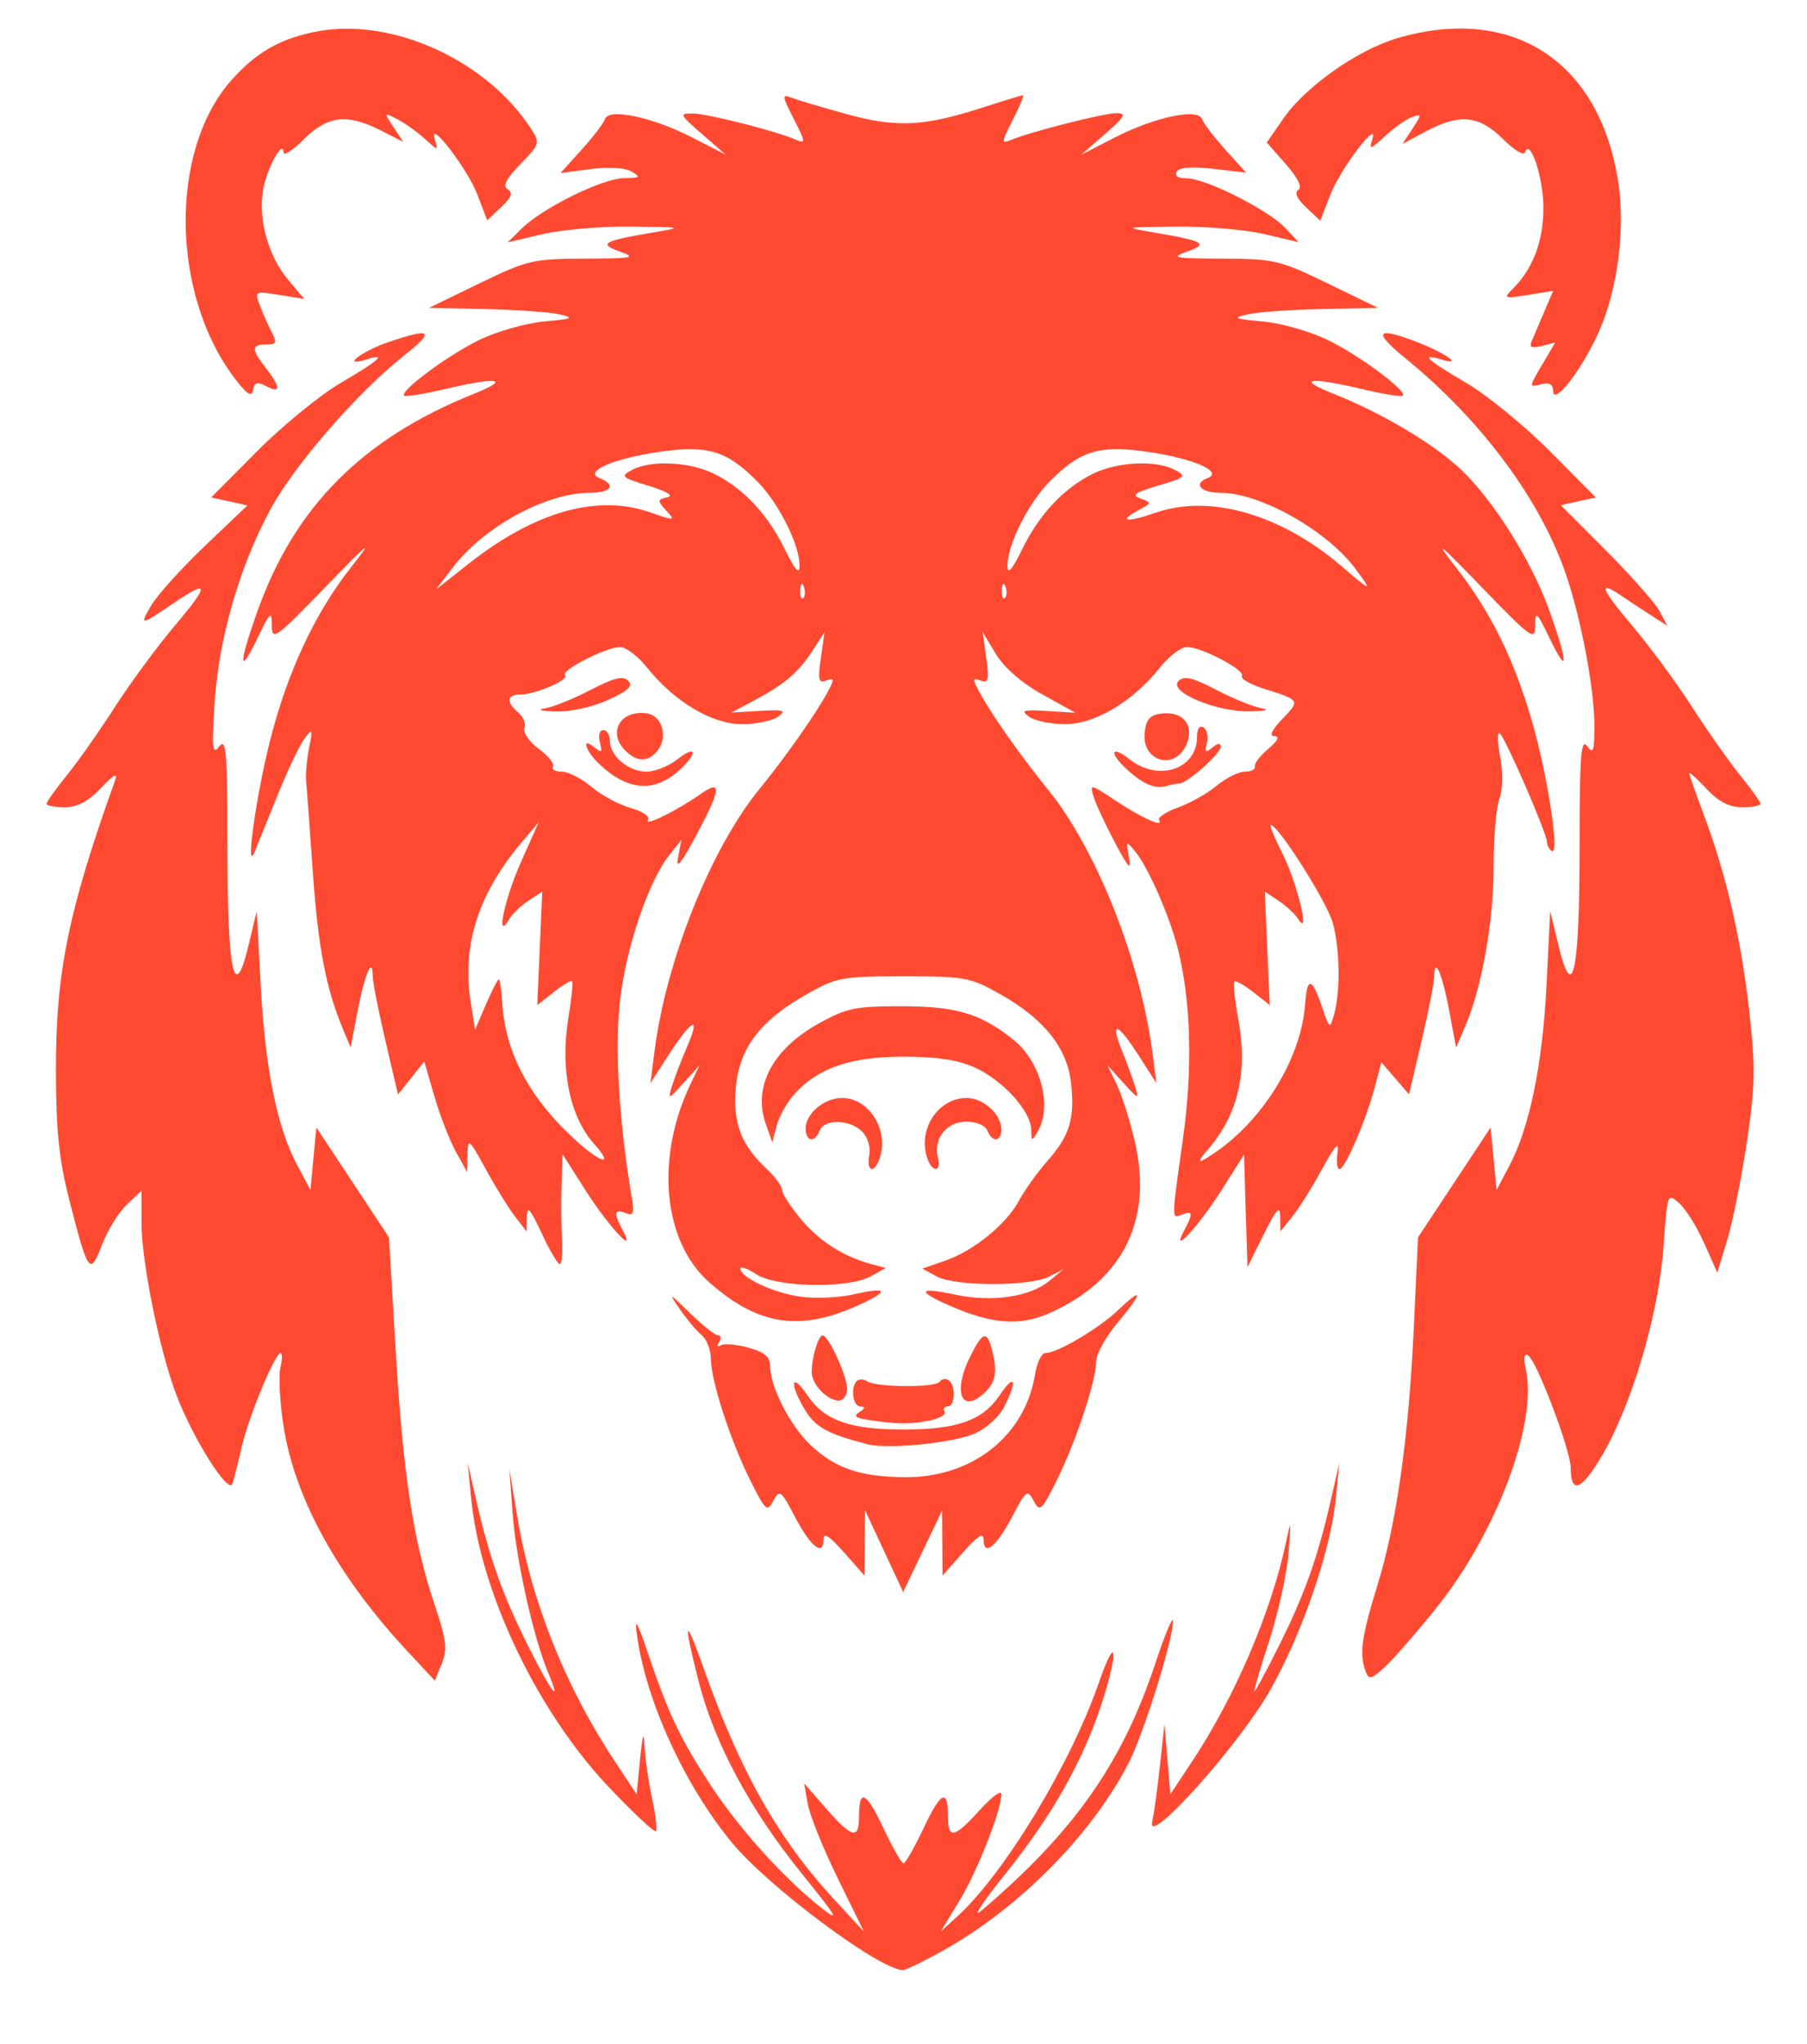 <svg width="191" height="216" viewBox="0 0 191 216" fill="none" xmlns="http://www.w3.org/2000/svg">
    <path d="M151.796 169.933C158.194 161.97 162.538 150.403 161.281 144.678C161.013 143.458 161.097 142.957 161.525 143.222C162.427 143.779 166.021 153.255 166.021 155.076C166.021 157.237 166.666 157.542 167.9 155.963C171.603 151.225 175.246 140.038 175.848 131.555C176.236 126.089 176.255 126.038 177.49 127.134C178.178 127.744 179.365 129.644 180.129 131.358L181.517 134.474L182.56 131.045C183.134 129.159 184.067 124.512 184.635 120.719C185.521 114.798 185.559 112.848 184.904 106.927C184.065 99.344 182.454 92.366 180.095 86.098C179.25 83.851 178.558 81.876 178.558 81.709C178.558 81.541 179.377 82.28 180.377 83.35C181.654 84.718 182.773 85.297 184.138 85.297C185.206 85.297 186.08 85.133 186.08 84.933C186.08 84.732 185.126 83.392 183.959 81.955C182.792 80.518 180.488 77.245 178.839 74.681C177.19 72.118 174.329 68.239 172.482 66.061C169.206 62.199 168.861 61.235 171.367 62.945C172.047 63.41 173.421 64.316 174.42 64.959L176.237 66.129L175.421 64.585C174.972 63.736 172.438 60.867 169.789 58.21L164.974 53.378L168.68 52.564L163.816 47.671C161.141 44.979 157.157 41.728 154.964 40.445C150.784 38 150.027 37.279 152.387 37.992C154.738 38.703 152.813 37.316 149.867 36.178C145.434 34.464 145.037 34.994 148.588 37.887C156.628 44.437 162.909 52.924 165.562 60.822C167.174 65.619 168.528 72.87 168.528 76.695C168.528 79.409 168.409 79.732 167.745 78.823C167.108 77.951 166.961 79.95 166.961 89.518C166.961 102.783 166.238 106.16 164.734 99.915L163.856 96.269L163.467 104.105C163.051 112.475 161.67 119.163 159.517 123.227L158.189 125.735L157.558 119.137L149.883 130.75L149.447 140.154C148.901 151.911 147.617 160.987 145.561 167.619C143.92 172.91 143.66 174.828 144.345 176.612C144.691 177.515 144.945 177.456 146.38 176.14C147.281 175.312 149.719 172.519 151.796 169.933Z"
          fill="#FF4A31"/>
    <path d="M45.938 169.561C43.681 162.83 42.6 155.767 41.822 142.662L41.115 130.75L33.441 119.137L32.811 125.735L31.397 123.084C29.29 119.135 28.022 112.877 27.554 104.105L27.135 96.269L26.262 99.915C24.764 106.167 24.039 102.776 24.039 89.517C24.039 79.446 23.915 77.91 23.182 78.859C22.446 79.813 22.375 79.175 22.679 74.326C23.104 67.541 25.298 59.908 28.564 53.855C31.106 49.144 37.772 41.472 42.73 37.552C46.036 34.939 45.628 34.591 41.076 36.142C38.204 37.121 35.965 38.854 38.691 37.989C40.998 37.257 40.157 38.034 36.036 40.445C33.843 41.728 29.859 44.979 27.184 47.671L22.32 52.564L26.151 53.406L21.647 57.695C19.17 60.054 16.609 62.899 15.956 64.016C14.702 66.163 14.784 66.148 18.641 63.539C22.109 61.192 22.076 61.866 18.518 66.061C16.671 68.239 13.81 72.118 12.161 74.681C10.512 77.245 8.208 80.518 7.041 81.955C5.874 83.392 4.92 84.732 4.92 84.933C4.92 85.133 5.782 85.297 6.836 85.297C8.183 85.297 9.323 84.693 10.681 83.26C12.038 81.826 12.477 81.594 12.16 82.476C7.222 96.226 5.883 102.808 5.909 113.196C5.926 119.605 6.239 122.552 7.375 126.989C9.318 134.577 9.518 134.843 10.786 131.521C11.37 129.994 12.545 128.089 13.398 127.287L14.949 125.83L14.957 129.23C14.967 133.372 16.852 142.67 18.637 147.382C20.389 152.007 24.179 158.001 24.57 156.766C24.733 156.25 25.179 154.485 25.561 152.844C26.308 149.626 29.069 142.975 29.658 142.975C29.856 142.975 29.846 143.659 29.637 144.494C29.427 145.33 29.571 148.08 29.956 150.607C31.13 158.292 35.674 166.555 43.123 174.545L45.961 177.589L46.693 175.793C47.309 174.284 47.188 173.289 45.938 169.561Z"
          fill="#FF4A31"/>
    <path d="M28.159 40.81C29.696 41.633 29.678 40.906 28.113 38.905C26.549 36.905 26.553 36.397 28.135 36.397C29.202 36.397 29.305 36.198 28.763 35.185C28.406 34.519 27.838 33.247 27.5 32.359C26.888 30.748 26.894 30.745 29.523 31.166L32.159 31.587L30.466 29.575C28.36 27.072 27.275 23.205 27.802 20.084C28.187 17.807 29.932 14.617 29.974 16.116C29.985 16.512 30.953 15.877 32.125 14.705C34.615 12.215 36.708 11.977 40.246 13.781L42.614 14.989L41.588 13.422C40.573 11.873 40.578 11.863 42.016 12.606C42.816 13.019 44.121 13.95 44.916 14.675C46.307 15.942 46.346 15.945 45.965 14.753C45.201 12.366 49.402 17.797 50.458 20.562L51.494 23.274L52.974 21.883C54.067 20.857 54.249 20.366 53.672 20.008C53.106 19.659 53.479 18.915 55.011 17.334C57.099 15.18 57.116 15.117 56.061 13.506C51.386 6.371 41.534 1.876 33.676 3.293C29.721 4.006 27.055 5.515 24.395 8.546C17.869 15.979 18.071 31.141 24.812 39.982C26.116 41.692 26.596 41.996 26.748 41.209C26.908 40.382 27.203 40.298 28.159 40.81Z"
          fill="#FF4A31"/>
    <path d="M168.905 35.266C170.992 30.694 171.841 24.194 171.02 19.06C169.002 6.421 159.847 0.502 147.755 4.017C143.534 5.244 138.008 9.125 135.664 12.508L133.899 15.055L135.911 17.348C137.2 18.816 137.676 19.794 137.235 20.066C136.789 20.342 137.078 20.992 138.05 21.906L139.555 23.32L140.598 20.611C141.661 17.848 145.824 12.369 145.038 14.767C144.684 15.848 144.869 15.797 146.392 14.388C147.362 13.491 148.65 12.583 149.255 12.371C150.293 12.006 150.295 12.074 149.299 13.594L148.244 15.204L150.698 13.889C154.261 11.979 156.353 12.183 158.851 14.681C160.011 15.841 161.064 16.477 161.191 16.094C161.722 14.5 163.144 18.791 163.14 21.977C163.136 25.464 162.036 28.381 159.932 30.485C158.878 31.539 158.949 31.57 161.497 31.163L164.165 30.736L163.156 33.096C162.6 34.394 162.008 35.788 161.84 36.194C161.634 36.69 162.002 36.81 162.961 36.559L164.389 36.186L162.985 38.565C161.607 40.901 161.605 40.939 162.861 40.611C163.764 40.374 164.147 40.581 164.163 41.314C164.198 42.913 167.11 39.199 168.905 35.266Z"
          fill="#FF4A31"/>
    <path fill-rule="evenodd" clip-rule="evenodd"
          d="M90.437 138.046C94.106 136.422 93.992 135.915 90.155 136.784C88.613 137.133 86.082 137.232 84.53 137.003C81.671 136.581 78.261 134.974 78.261 134.049C78.261 133.77 79.025 134.042 79.958 134.654C82.083 136.047 89.709 136.177 92.052 134.86L93.619 133.98L92.048 133.557C89.118 132.769 86.53 131.098 84.587 128.74C83.521 127.447 82.65 126.08 82.65 125.701C82.65 125.323 81.918 124.329 81.023 123.493C78.342 120.988 77.466 118.689 77.774 114.968C78.121 110.788 80.311 107.869 85.172 105.112C88.437 103.26 88.941 103.165 95.5 103.165C102.059 103.165 102.563 103.26 105.827 105.112C110.349 107.677 112.793 110.744 113.201 114.366C113.629 118.16 113.096 119.955 110.748 122.629C109.664 123.865 108.298 125.767 107.714 126.857C106.36 129.38 102.91 132.18 99.862 133.228L97.489 134.044L99.002 134.873C100.932 135.93 108.794 135.953 110.858 134.908L112.425 134.114L110.858 135.387C108.819 137.043 104.84 137.622 101.049 136.813C97.102 135.971 96.816 136.388 100.288 137.924C104.801 139.921 107.78 140.153 110.93 138.753C118.688 135.305 121.873 128.926 119.959 120.67C119.439 118.429 118.574 115.689 118.037 114.582L117.06 112.569L118.745 114.426C120.368 116.215 120.412 116.227 119.957 114.74C119.697 113.891 119.091 112.236 118.61 111.062C117.285 107.825 118.083 107.987 120.273 111.4L122.231 114.45L121.825 111.315C120.549 101.466 115.895 89.73 110.761 83.417C107.805 79.781 104.643 75.268 103.414 72.93C102.792 71.746 102.828 71.59 103.654 71.907C104.476 72.222 104.569 71.852 104.251 69.542L103.873 66.803L105.274 69.117C106.145 70.557 107.998 72.166 110.176 73.375L113.679 75.318L110.681 75.129C108.143 74.97 107.849 75.062 108.764 75.731C109.358 76.165 111.079 76.52 112.589 76.52C115.741 76.52 119.737 74.134 122.605 70.539C123.557 69.346 124.84 68.37 125.457 68.37C127.019 68.37 131.657 70.815 131.274 71.436C131.1 71.716 132.148 72.319 133.602 72.776C137.446 73.986 137.446 73.986 135.553 75.962C134.398 77.168 134.119 77.781 134.718 77.795C135.3 77.809 135.064 78.282 134.051 79.132C133.19 79.856 132.555 80.693 132.641 80.992C132.727 81.291 132.255 81.536 131.592 81.536C130.929 81.536 129.589 82.201 128.615 83.014C127.64 83.828 125.8 84.866 124.525 85.323C123.251 85.779 122.349 86.38 122.521 86.658C123.041 87.5 120.738 86.464 117.865 84.563C115.23 82.821 115.168 82.81 115.595 84.191C115.837 84.972 116.857 87.163 117.862 89.059C119.254 91.688 119.605 92.06 119.338 90.626C118.999 88.808 119.021 88.787 120.008 89.999C121.411 91.724 123.686 96.941 124.526 100.36C125.898 105.946 126.074 112.938 125.03 120.381C123.805 129.107 123.808 128.772 124.962 128.329C126.093 127.895 126.133 128.206 125.173 130.008C123.648 132.87 126.678 129.603 129.12 125.752L131.493 122.008L131.857 133.885L133.575 130.437C134.925 127.728 135.297 127.324 135.313 128.556L135.333 130.123L136.595 128.556C137.29 127.694 138.705 125.437 139.741 123.54C141.142 120.976 141.56 120.534 141.373 121.816C141.234 122.765 141.329 123.54 141.583 123.54C142.165 123.54 144.361 118.446 145.302 114.915L146.013 112.245L148.933 115.64L150.268 109.952C151.003 106.823 151.603 103.758 151.603 103.14C151.603 100.946 152.456 102.914 153.177 106.773L153.909 110.688L154.878 108.433C156.626 104.367 157.872 97.377 157.872 91.641C157.872 88.542 158.146 85.285 158.481 84.404C158.845 83.447 158.879 81.67 158.565 79.989C158.276 78.442 158.248 77.306 158.503 77.463C159.053 77.803 163.514 88.051 163.514 88.974C163.514 89.325 163.743 89.754 164.023 89.927C164.888 90.462 163.59 81.939 161.937 76.235C160.002 69.556 157.51 64.537 153.772 59.785C151.516 56.918 152.113 57.391 156.584 62.012C161.886 67.491 162.26 67.76 162.268 66.087C162.275 64.483 162.434 64.624 163.786 67.43C165.798 71.609 165.783 70.158 163.754 64.489C161.826 59.101 157.637 52.51 154.123 49.334C151.181 46.676 145.81 43.525 140.964 41.613C136.903 40.011 138.33 39.782 144.015 41.122C146.22 41.642 148.138 41.952 148.279 41.812C148.764 41.327 143.754 37.599 140.399 35.949C138.534 35.032 135.456 34.149 133.504 33.971C130.462 33.693 130.236 33.589 131.858 33.216C132.892 32.978 136.418 32.726 139.693 32.655L145.648 32.526L140.32 29.939C135.274 27.488 134.686 27.35 129.207 27.329C124.102 27.309 123.66 27.223 125.446 26.594C127.782 25.771 127.287 25.472 122.141 24.595C118.704 24.009 118.71 24.007 124.335 23.942C127.438 23.907 131.617 24.264 133.622 24.736L137.268 25.593L135.854 24.088C134.066 22.185 127.438 18.843 125.452 18.843C124.5 18.843 124.107 18.585 124.382 18.139C124.67 17.674 125.984 17.573 128.268 17.842L131.718 18.247L129.519 15.813C128.309 14.474 127.201 13.021 127.055 12.585C126.659 11.394 122.065 12.36 117.849 14.52L114.306 16.337L116.813 14.151C118.906 12.326 119.106 11.964 118.024 11.956C116.707 11.946 108.99 13.902 106.882 14.779C105.808 15.226 105.82 15.076 107.051 12.663C107.78 11.235 108.266 10.066 108.131 10.066C107.997 10.066 106.087 10.646 103.887 11.356C97.644 13.37 94.786 13.511 89.514 12.062C86.945 11.356 84.323 10.578 83.688 10.332C82.623 9.922 82.64 10.097 83.903 12.573C85.162 15.04 85.179 15.219 84.118 14.758C82.017 13.845 74.841 12.019 73.247 11.992C71.762 11.967 71.811 12.08 74.187 14.151L76.694 16.337L73.15 14.52C68.935 12.36 64.341 11.394 63.944 12.585C63.799 13.021 62.682 14.482 61.463 15.832L59.246 18.287L62.413 17.867C64.335 17.612 66.041 17.714 66.75 18.125C67.769 18.718 67.666 18.807 65.945 18.824C63.687 18.846 57.356 21.964 55.146 24.143L53.657 25.611L57.34 24.744C59.366 24.268 63.562 23.907 66.665 23.942C72.29 24.007 72.296 24.009 68.859 24.595C63.713 25.472 63.218 25.771 65.554 26.594C67.34 27.223 66.898 27.309 61.793 27.329C56.314 27.35 55.726 27.488 50.68 29.939L45.352 32.526L51.307 32.655C54.582 32.726 58.108 32.978 59.142 33.216C60.764 33.589 60.538 33.693 57.496 33.971C55.544 34.149 52.466 35.032 50.601 35.949C47.246 37.599 42.236 41.327 42.721 41.812C42.862 41.952 44.78 41.642 46.985 41.122C52.679 39.78 54.087 40.012 50.053 41.628C38.365 46.311 31.17 53.523 27.246 64.489C25.217 70.158 25.202 71.609 27.214 67.43C28.566 64.624 28.725 64.483 28.732 66.087C28.739 67.76 29.114 67.491 34.416 62.012C39.092 57.179 39.571 56.807 37.135 59.9C33.258 64.823 30.347 71.066 28.507 78.407C27.024 84.321 25.906 92.465 26.915 89.999C27.197 89.31 28.296 86.601 29.358 83.979C30.419 81.358 31.697 78.678 32.197 78.024C33.029 76.935 33.069 77.02 32.67 79.028C32.43 80.235 32.288 81.787 32.355 82.476C32.421 83.166 32.743 87.539 33.07 92.194C33.63 100.173 34.455 104.444 36.277 108.807L37.062 110.688L37.809 106.773C38.546 102.905 39.397 100.959 39.397 103.14C39.397 103.758 39.998 106.825 40.733 109.955L42.069 115.646L44.847 112.162L45.904 115.814C46.485 117.822 47.504 120.453 48.167 121.66L49.374 123.854L49.417 121.973C49.457 120.209 49.577 120.307 51.344 123.54C52.38 125.437 53.777 127.694 54.447 128.556L55.667 130.123L55.687 128.556C55.703 127.336 56.047 127.718 57.239 130.28C58.082 132.09 58.949 133.571 59.165 133.571C59.382 133.571 59.488 132.372 59.401 130.907C59.314 129.441 59.294 126.832 59.355 125.108L59.468 121.973L61.861 125.735C64.324 129.606 67.35 132.866 65.827 130.008C64.841 128.157 64.909 127.722 66.11 128.183C66.953 128.507 67.065 128.229 66.776 126.526C65.387 118.337 64.939 110.31 65.589 105.276C66.311 99.677 68.624 93.003 70.773 90.313L72.025 88.746L71.669 90.626C71.419 91.947 71.965 91.294 73.503 88.432C76.233 83.353 76.358 82.28 74.03 83.917C71.546 85.664 68.025 87.393 68.492 86.637C68.718 86.273 67.926 85.726 66.672 85.379C65.451 85.042 63.589 84.04 62.533 83.151C61.477 82.263 60.054 81.536 59.371 81.536C58.687 81.536 58.275 81.299 58.454 81.009C58.633 80.719 57.954 79.871 56.945 79.125C55.935 78.378 55.254 77.391 55.431 76.931C55.607 76.471 55.316 75.733 54.783 75.29C53.472 74.202 53.563 73.386 54.996 73.386C56.592 73.386 60.2 71.831 59.719 71.35C59.222 70.853 64.073 68.37 65.543 68.37C66.16 68.37 67.443 69.346 68.394 70.539C71.263 74.134 75.259 76.52 78.411 76.52C79.921 76.52 81.642 76.165 82.236 75.731C83.151 75.061 82.859 74.968 80.319 75.118L77.321 75.295L79.829 73.952C82.997 72.256 84.395 71.049 85.931 68.684L87.153 66.803L86.763 69.542C86.433 71.856 86.523 72.223 87.346 71.907C88.171 71.59 88.208 71.746 87.586 72.93C86.357 75.268 83.195 79.781 80.239 83.417C75.126 89.705 70.428 101.435 69.193 111.002L68.748 114.45L70.622 111.547C73.116 107.685 74.098 107.186 72.661 110.511C72.022 111.988 71.291 113.891 71.035 114.74C70.587 116.229 70.63 116.218 72.255 114.426L73.94 112.569L73.032 114.45C69.23 122.328 70.055 131.189 74.994 135.527C80.089 140 84.422 140.707 90.437 138.046ZM53.09 105.978C53.401 111.252 56.01 116.11 60.907 120.536C63.641 123.006 64.908 123.233 62.798 120.873C60.217 117.987 59.191 112.986 60.073 107.592C60.408 105.545 60.59 103.777 60.478 103.665C60.366 103.553 59.49 104.078 58.532 104.832L56.789 106.202L57.314 94.217L55.863 95.168C55.065 95.691 54.145 96.576 53.819 97.134C52.352 99.644 53.301 95.045 55.068 91.083L56.948 86.865L55.095 89.059C50.564 94.426 48.821 99.868 49.739 105.781L50.209 108.807L51.359 106.143C51.992 104.678 52.606 103.479 52.726 103.479C52.845 103.479 53.009 104.603 53.09 105.978ZM130.906 107.804C131.92 113.399 130.826 117.904 127.553 121.604C126.818 122.435 126.639 122.877 127.156 122.585C132.875 119.355 137.518 112.255 137.952 106.078C138.158 103.147 138.685 103.259 139.762 106.465C140.522 108.727 140.565 108.754 140.999 107.24C141.695 104.814 141.638 100.291 140.877 97.523C140.274 95.327 135.11 87.178 134.323 87.178C134.162 87.178 134.717 88.534 135.557 90.191C137.104 93.246 138.538 99.174 137.236 97.134C136.88 96.576 135.935 95.691 135.137 95.168L133.686 94.217L134.21 106.202L132.468 104.832C131.51 104.078 130.61 103.577 130.469 103.718C130.327 103.86 130.524 105.698 130.906 107.804ZM84.958 61.983C84.758 61.483 84.61 61.632 84.579 62.362C84.552 63.023 84.701 63.394 84.909 63.185C85.117 62.977 85.139 62.436 84.958 61.983ZM106.271 61.983C106.071 61.483 105.923 61.632 105.893 62.362C105.865 63.023 106.014 63.394 106.222 63.185C106.43 62.977 106.452 62.436 106.271 61.983ZM62.355 52.07C57.729 52.07 51.144 55.655 47.859 59.963L46.075 62.301L49.438 59.644C56.507 54.054 63.104 52.176 68.747 54.144C71.356 55.054 71.418 55.047 70.423 53.948C69.462 52.885 69.469 52.789 70.535 52.546C71.26 52.38 70.538 51.937 68.563 51.333C65.674 50.451 65.545 50.329 66.798 49.659C68.839 48.566 73.014 48.79 75.622 50.132C78.698 51.714 81.18 54.401 83.002 58.122C84.034 60.229 84.497 60.744 84.51 59.802C84.542 57.611 82.329 53.179 80.055 50.88C76.849 47.639 74.831 47.014 69.853 47.719C64.885 48.422 61.619 49.835 63.374 50.522C65.175 51.226 64.62 52.07 62.355 52.07ZM122.166 54.174C127.912 52.17 135.451 54.358 141.887 59.896C144.985 62.562 145.101 62.584 143.316 60.162C140.308 56.08 133.212 52.07 128.995 52.07C126.906 52.07 126.076 51.128 127.63 50.52C129.381 49.836 126.109 48.422 121.147 47.719C116.169 47.014 114.151 47.639 110.945 50.88C108.671 53.179 106.458 57.611 106.49 59.802C106.503 60.744 106.966 60.229 107.998 58.122C109.82 54.401 112.302 51.714 115.378 50.132C117.986 48.79 122.161 48.566 124.202 49.659C125.453 50.328 125.323 50.45 122.437 51.305C119.944 52.043 119.569 52.318 120.56 52.678C121.752 53.11 121.744 53.157 120.35 53.903C118.099 55.108 119.072 55.253 122.166 54.174Z"
          fill="#FF4A31"/>
    <path d="M84.028 115.539C86.531 112.818 89.963 111.656 95.5 111.656C99.027 111.656 101.266 111.998 103.048 112.807C106.01 114.153 108.969 117.411 108.996 119.357C109.014 120.626 109.061 120.641 109.686 119.566C111.242 116.888 110.013 112.209 107.144 109.891C103.738 107.138 101.132 106.341 95.5 106.326C90.439 106.313 89.521 106.498 86.578 108.124C81.701 110.817 79.566 114.806 80.921 118.692L81.623 120.705L82.104 118.906C82.368 117.917 83.234 116.402 84.028 115.539Z"
          fill="#FF4A31"/>
    <path d="M99.627 166.485L101.795 164.03C103.342 162.277 103.962 161.888 103.962 162.671C103.962 164.521 105.315 163.446 106.974 160.278C108.455 157.449 108.594 157.346 109.258 158.588C109.914 159.814 110.097 159.647 111.754 156.302C113.755 152.263 115.861 145.875 115.868 143.818C115.87 143.075 116.86 141.285 118.067 139.841C120.819 136.546 120.894 135.857 118.223 138.401C116.141 140.385 111.756 142.975 110.479 142.975C110.088 142.975 109.605 143.984 109.404 145.217C108.341 151.771 102.714 156.183 95.534 156.093C90.878 156.035 88.263 155.134 85.688 152.704C83.534 150.67 81.431 146.597 81.409 144.415C81.399 143.364 80.849 142.883 79.104 142.401C77.843 142.053 76.53 141.942 76.186 142.155C75.833 142.373 75.755 142.226 76.008 141.818C76.254 141.42 76.203 141.094 75.896 141.094C75.588 141.094 74.252 140.037 72.927 138.743C70.697 136.567 70.618 136.536 71.853 138.329C72.587 139.394 73.624 140.628 74.158 141.07C74.691 141.513 75.129 142.616 75.132 143.522C75.139 145.841 77.134 152.041 79.246 156.302C80.903 159.647 81.086 159.814 81.742 158.588C82.406 157.346 82.545 157.449 84.026 160.278C85.685 163.446 87.037 164.521 87.037 162.671C87.037 161.888 87.658 162.277 89.205 164.03L91.373 166.485L91.437 159.589L95.463 168.225L99.575 159.614L99.627 166.485Z"
          fill="#FF4A31"/>
    <path d="M99.828 206.026C107.878 201.498 115.538 193.698 119.377 186.122C120.945 183.028 124.047 173.037 123.987 171.274C123.968 170.709 123.115 172.763 122.092 175.838C118.59 186.363 113.493 193.594 103.704 201.921C102.7 202.775 103.876 200.983 106.317 197.938C111.235 191.804 114.459 186.098 116.442 180.017C118.268 174.419 118.022 172.393 116.167 177.752C113.169 186.414 106.148 198.003 101.153 202.534L99.425 204.101L101.389 200.883C103.294 197.761 105.843 191.294 105.843 189.582C105.843 189.117 104.823 189.867 103.576 191.247C100.89 194.22 100.201 194.37 100.201 191.98C100.201 188.937 99.471 189.27 97.636 193.15C96.663 195.208 95.702 196.891 95.5 196.891C95.298 196.891 94.337 195.208 93.364 193.15C91.529 189.27 90.799 188.937 90.799 191.98C90.799 194.409 90.043 194.216 87.317 191.092L84.992 188.428L85.382 190.622C85.596 191.829 87.019 195.355 88.543 198.459L91.315 204.101L88.126 200.653C82.31 194.364 78.222 187.142 74.463 176.516C72.366 170.588 72.146 171.013 73.854 177.693C75.516 184.194 79.275 191.202 84.697 197.912C88.585 202.722 88.856 203.208 86.705 201.507C82.739 198.372 77.934 193.006 74.923 188.348C71.815 183.539 70.64 181.043 68.468 174.635C67.329 171.276 67.06 170.835 67.323 172.755C68.272 179.7 72.303 188.531 77.317 194.651C81.159 199.34 92.961 208.145 95.44 208.17C95.751 208.173 97.726 207.209 99.828 206.026Z"
          fill="#FF4A31"/>
    <path d="M68.92 190.008C68.541 188.243 68.184 185.755 68.126 184.479C68.052 182.848 67.913 183.263 67.656 185.876L67.291 189.593L64.994 186.122C59.74 178.184 56.148 169.177 54.673 160.241L53.842 155.2L54.182 159.902C54.529 164.711 56.363 172.962 57.904 176.65C59.469 180.396 58.256 178.791 55.79 173.852C53.107 168.479 51.723 164.594 50.348 158.578L49.434 154.574L49.802 158.335C50.778 168.292 56.802 180.899 64.408 188.899C66.959 191.583 69.172 193.652 69.327 193.497C69.481 193.343 69.298 191.772 68.92 190.008Z"
          fill="#FF4A31"/>
    <path d="M134.25 178.6C137.643 172.615 140.661 163.811 141.198 158.335L141.566 154.574L140.652 158.578C139.277 164.594 137.893 168.479 135.21 173.852C133.876 176.524 132.702 178.71 132.601 178.71C132.501 178.71 133.193 176.336 134.138 173.434C135.084 170.532 136.007 166.37 136.189 164.186C136.491 160.57 136.467 160.464 135.926 162.994C134.341 170.406 130.533 179.283 126.006 186.122L123.708 189.593L123.082 182.158L122.608 186.547C122.348 188.961 121.976 191.641 121.782 192.503C121.141 195.352 130.962 184.401 134.25 178.6Z"
          fill="#FF4A31"/>
    <path d="M98.232 150.109C99.304 149.894 100.028 149.471 99.841 149.168C99.654 148.865 99.799 148.618 100.164 148.618C100.982 148.618 101.049 146.32 100.245 145.823C99.924 145.625 99.511 145.705 99.328 146.001C98.935 146.638 92.676 146.607 91.67 145.963C91.287 145.718 90.793 145.697 90.573 145.918C89.864 146.626 90.145 148.617 90.955 148.627C91.504 148.634 91.471 148.806 90.846 149.202C90.174 149.627 90.407 149.834 91.786 150.039C94.892 150.499 96.209 150.513 98.232 150.109Z"
          fill="#FF4A31"/>
    <path d="M104.231 147.006C105.279 145.958 105.432 144.786 104.821 142.505C104.305 140.578 103.837 140.748 102.552 143.33C100.616 147.22 101.683 149.554 104.231 147.006Z"
          fill="#FF4A31"/>
    <path d="M89.545 146.763C89.545 145.41 87.585 141.134 86.954 141.11C86.5 141.092 85.805 143.402 85.792 144.968C85.782 146.251 87.426 147.991 88.649 147.991C89.142 147.991 89.545 147.438 89.545 146.763Z"
          fill="#FF4A31"/>
    <path d="M102.934 151.516C104.182 150.995 105.558 149.776 106.115 148.698C107.592 145.842 107.295 145.003 105.665 147.428C103.876 150.089 101.169 151.055 95.5 151.055C89.831 151.055 87.124 150.089 85.335 147.428C83.605 144.854 83.411 146.235 85.111 149.023C86.208 150.823 87.542 151.547 91.739 152.617C93.844 153.154 100.604 152.49 102.934 151.516Z"
          fill="#FF4A31"/>
    <path d="M92.925 122.549C94.064 119.581 91.93 116.017 89.015 116.017C87.122 116.017 85.157 117.664 85.157 119.249C85.157 120.64 86.132 120.782 86.637 119.465C87.119 118.209 89.826 118.268 91.121 119.564C91.727 120.17 92.043 121.217 91.88 122.072C91.564 123.723 92.34 124.076 92.925 122.549Z"
          fill="#FF4A31"/>
    <path d="M99.146 122.351C98.62 120.34 100.033 118.525 102.124 118.525C103.215 118.525 104.153 118.919 104.363 119.465C104.849 120.733 105.843 120.661 105.843 119.358C105.843 117.748 103.947 116.017 102.182 116.017C99.079 116.017 96.899 119.484 98.075 122.549C98.613 123.953 99.521 123.785 99.146 122.351Z"
          fill="#FF4A31"/>
    <path d="M125.381 78.733C126.303 76.71 125.091 75.128 122.822 75.392C121.555 75.539 121.156 75.976 120.994 77.393C120.648 80.425 124.126 81.487 125.381 78.733Z"
          fill="#FF4A31"/>
    <path d="M124.652 82.79C125.47 82.79 129.037 79.623 129.037 78.896C129.037 78.493 128.7 78.527 128.146 78.987C127.418 79.591 127.313 79.503 127.573 78.508C127.749 77.838 127.585 77.099 127.211 76.868C126.798 76.612 126.529 76.998 126.529 77.845C126.529 81.283 122.468 82.647 119.405 80.237C117.393 78.653 117.196 79.557 119.164 81.347C120.84 82.872 122.149 83.414 123.29 83.054C123.749 82.909 124.362 82.79 124.652 82.79Z"
          fill="#FF4A31"/>
    <path d="M133.425 74.854C132.563 74.721 130.388 73.845 128.591 72.909C126.034 71.575 125.16 71.37 124.565 71.965C123.44 73.091 128.587 75.258 132.171 75.168C133.722 75.128 134.287 74.987 133.425 74.854Z"
          fill="#FF4A31"/>
    <path d="M64.267 73.963C66.437 72.974 66.953 72.483 66.402 71.932C65.851 71.381 64.886 71.617 62.409 72.909C60.612 73.845 58.437 74.721 57.575 74.854C56.7 74.989 57.2 75.134 58.707 75.181C60.273 75.231 62.606 74.719 64.267 73.963Z"
          fill="#FF4A31"/>
    <path d="M69.457 79.376C70.655 77.933 70.014 75.611 68.354 75.375C65.582 74.982 64.183 77.397 66.083 79.297C67.311 80.525 68.481 80.552 69.457 79.376Z"
          fill="#FF4A31"/>
    <path d="M71.836 81.355C73.802 79.555 73.608 78.653 71.595 80.237C70.687 80.951 69.228 81.536 68.353 81.536C66.439 81.536 64.471 79.897 64.471 78.304C64.471 77.668 64.156 77.147 63.771 77.147C63.373 77.147 63.216 77.704 63.408 78.437C63.685 79.495 63.585 79.594 62.854 78.987C61.392 77.773 61.846 79.327 63.374 80.762C66.381 83.588 69.183 83.784 71.836 81.355Z"
          fill="#FF4A31"/>
</svg>
